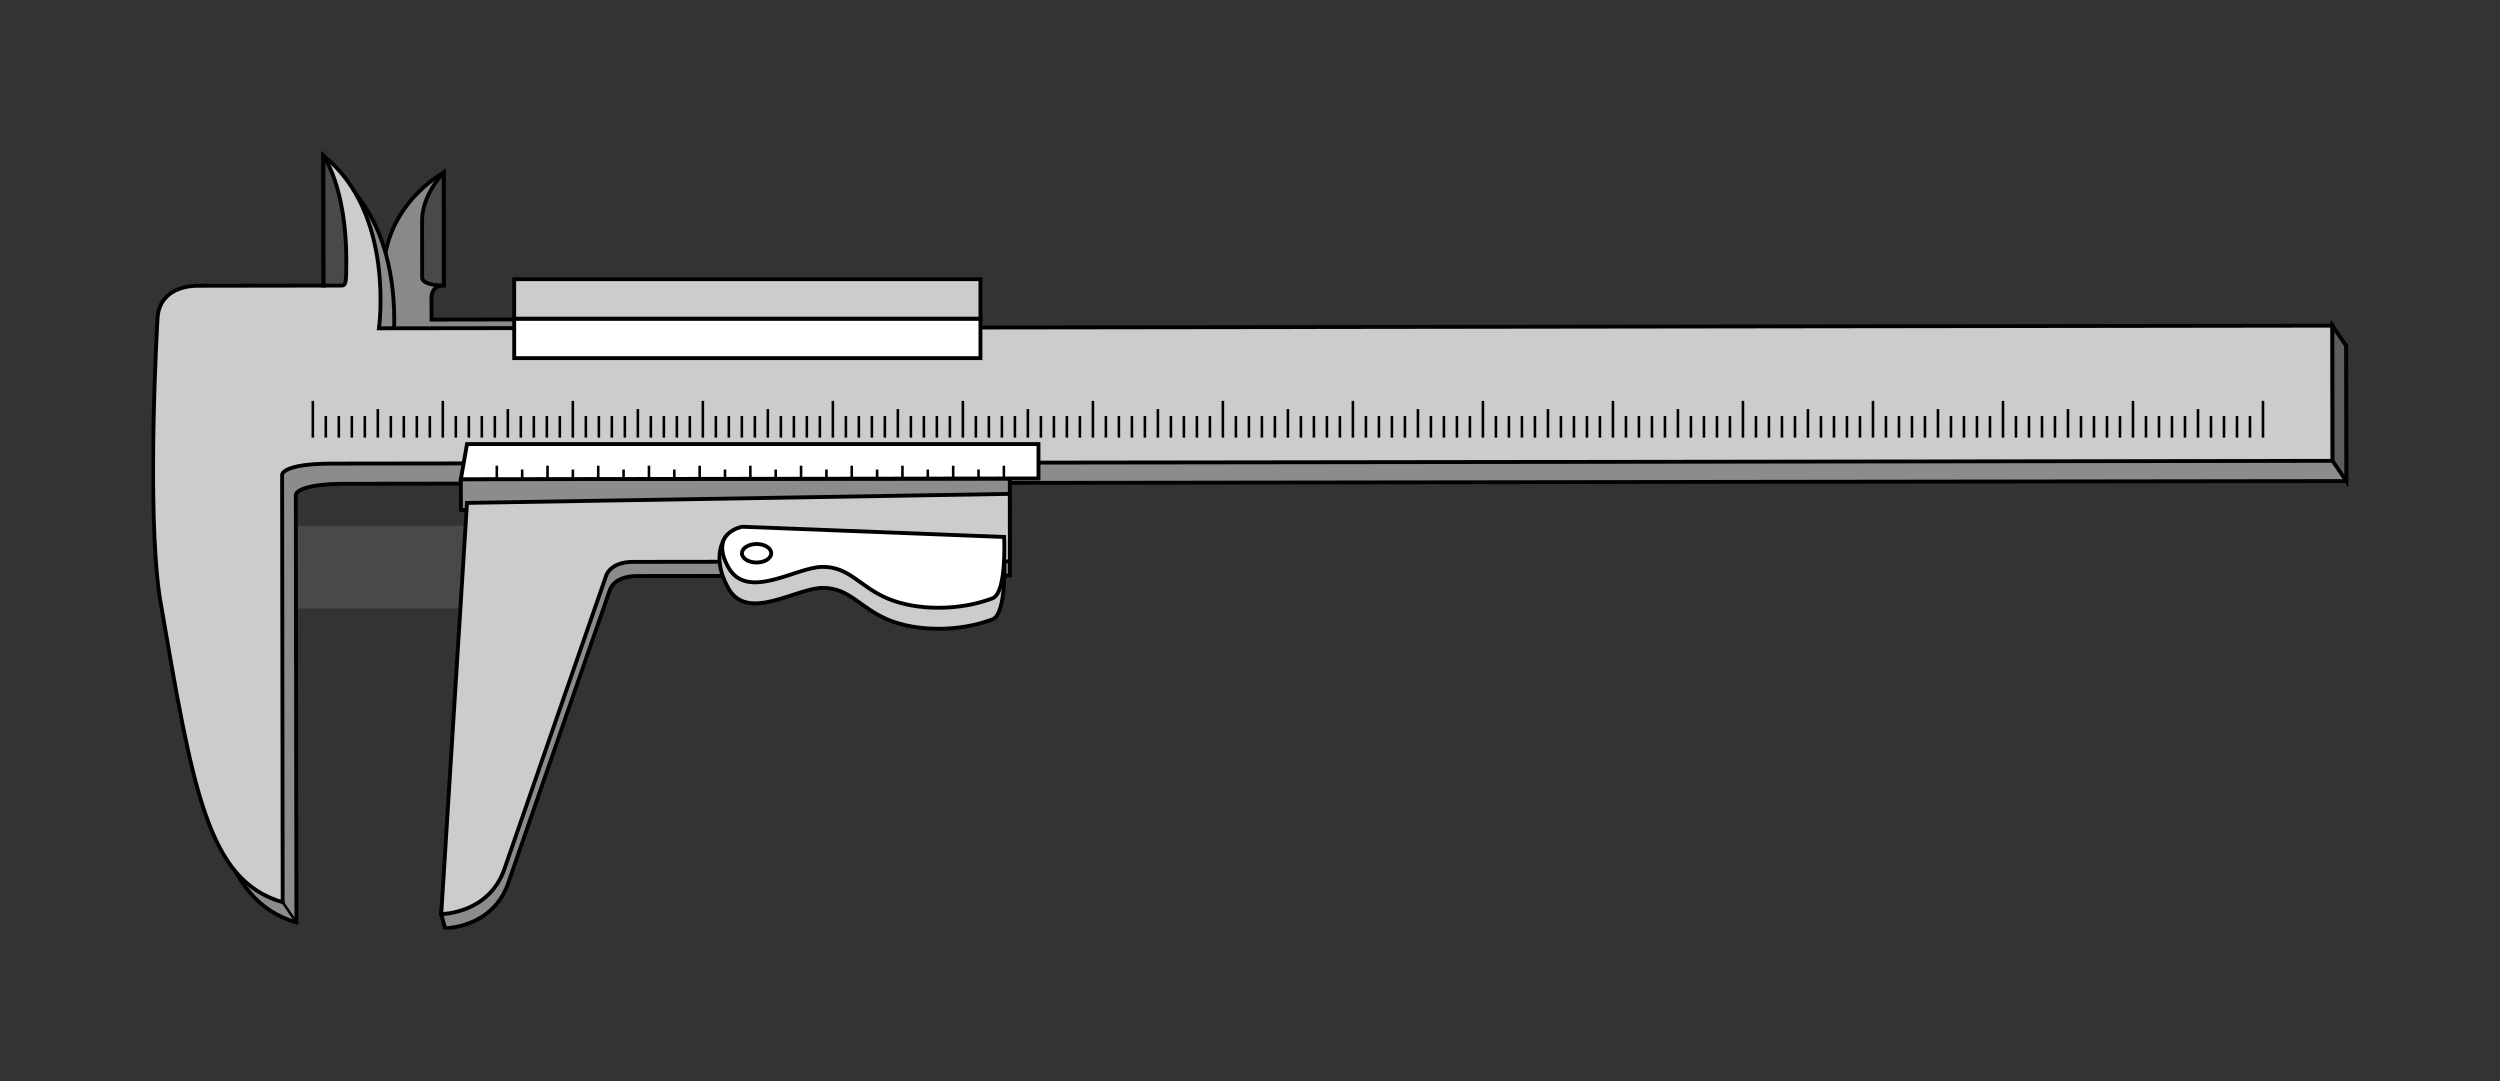 <svg xmlns="http://www.w3.org/2000/svg" width="346.12" height="149.667" viewBox="0 0 259.59 112.25" class="displayed_equation">
  <rect x="0" y="0" width="259.59" height="112.25" fill="#333333" stroke="none"/>
  <defs>
    <clipPath id="svg249179208268tikz_00002a">
      <path d="M 34 15.73 L 65 15.73 L 65 43 L 34 43 Z M 34 15.73" />
    </clipPath>
    <clipPath id="svg249179208268tikz_00002b">
      <path d="M 17 18 L 243.859 18 L 243.859 96 L 17 96 Z M 17 18" />
    </clipPath>
    <clipPath id="svg249179208268tikz_00002c">
      <path d="M 15.734 15.73 L 243.859 15.73 L 243.859 96.516 L 15.734 96.516 Z M 15.734 15.73" />
    </clipPath>
    <clipPath id="svg249179208268tikz_00002d">
      <path d="M 15.734 16 L 243 16 L 243 94 L 15.734 94 Z M 15.734 16" />
    </clipPath>
    <clipPath id="svg249179208268tikz_00002e">
      <path d="M 15.734 15.73 L 243.859 15.73 L 243.859 96.516 L 15.734 96.516 Z M 15.734 15.73" />
    </clipPath>
    <clipPath id="svg249179208268tikz_00002f">
      <path d="M 25 89 L 35 89 L 35 96.516 L 25 96.516 Z M 25 89" />
    </clipPath>
    <clipPath id="svg249179208268tikz_00002g">
      <path d="M 27 15.73 L 42 15.73 L 42 36 L 27 36 Z M 27 15.73" />
    </clipPath>
    <clipPath id="svg249179208268tikz_00002h">
      <path d="M 38 15.73 L 52 15.73 L 52 36 L 38 36 Z M 38 15.73" />
    </clipPath>
    <clipPath id="svg249179208268tikz_00002i">
      <path d="M 242 33 L 243.859 33 L 243.859 50 L 242 50 Z M 242 33" />
    </clipPath>
    <clipPath id="svg249179208268tikz_00002j">
      <path d="M 236 28 L 243.859 28 L 243.859 56 L 236 56 Z M 236 28" />
    </clipPath>
    <clipPath id="svg249179208268tikz_00002k">
      <path d="M 45 52 L 105 52 L 105 96.516 L 45 96.516 Z M 45 52" />
    </clipPath>
    <clipPath id="svg249179208268tikz_00002l">
      <path d="M 40 47 L 111 47 L 111 96.516 L 40 96.516 Z M 40 47" />
    </clipPath>
    <clipPath id="svg249179208268tikz_00002m">
      <path d="M 40 45 L 111 45 L 111 96.516 L 40 96.516 Z M 40 45" />
    </clipPath>
  </defs>
  <path d="M 21.434 63.18 L 51.266 63.18 L 51.266 54.594 L 21.434 54.594 Z M 21.434 63.18" fill="#494949" />
  <path d="M 54.613 33.148 L 44.82 33.164 L 44.816 30.953 C 44.816 30.953 44.715 29.625 46.094 29.621 L 46.078 17.902 C 46.078 17.902 39.836 21.227 39.848 28.414 L 39.859 36.555 L 58.488 36.531 Z M 54.613 33.148" fill="#898989" />
  <g clip-path="url(#svg249179208268tikz_00002a)">
    <path d="M 462.707 670.182 L 379.737 670.049 L 379.704 688.781 C 379.704 688.781 378.843 700.034 390.526 700.067 L 390.393 799.353 C 390.393 799.353 337.507 771.189 337.606 710.293 L 337.705 641.323 L 495.537 641.521 Z M 462.707 670.182" transform="matrix(.118 0 0 -.118 0 112.25)" fill="none" stroke-width="3.41" stroke="#000" stroke-miterlimit="10" />
  </g>
  <g clip-path="url(#svg249179208268tikz_00002b)">
    <path d="M 40.785 36.164 C 40.785 36.164 42.477 24.145 35.012 18.234 C 35.012 20.742 35.027 31.73 35.027 31.73 L 21.988 31.746 C 19.598 31.75 17.859 32.949 17.781 35.168 C 17.781 35.168 16.621 54.676 18.004 64.043 C 21.457 84.148 22.957 93.516 30.785 95.773 L 30.723 51.359 C 30.723 51.359 30.723 50.223 35.926 50.215 L 243.691 49.934 L 243.672 35.887 Z M 40.785 36.164" fill="#8c8c8c" />
  </g>
  <g clip-path="url(#svg249179208268tikz_00002c)">
    <path d="M 345.549 644.632 C 345.549 644.632 359.879 746.467 296.634 796.54 C 296.634 775.293 296.766 682.195 296.766 682.195 L 186.294 682.063 C 166.04 682.03 151.312 671.87 150.65 653.072 C 150.65 653.072 140.821 487.793 152.537 408.43 C 181.793 238.088 194.502 158.726 260.825 139.596 L 260.295 515.891 C 260.295 515.891 260.295 525.522 304.378 525.588 L 2064.656 527.971 L 2064.491 646.982 Z M 345.549 644.632" transform="matrix(.118 0 0 -.118 0 112.25)" fill="none" stroke-width="3.41" stroke="#000" stroke-miterlimit="10" />
  </g>
  <g clip-path="url(#svg249179208268tikz_00002d)">
    <path d="M 39.359 34.07 C 39.359 34.07 41.055 22.051 33.586 16.141 C 33.59 18.645 33.605 29.633 33.605 29.633 L 20.566 29.652 C 18.176 29.656 16.438 30.852 16.359 33.074 C 16.359 33.074 15.195 52.582 16.578 61.949 C 20.035 82.055 21.535 91.422 29.359 93.68 L 29.301 49.266 C 29.301 49.266 29.297 48.129 34.504 48.121 L 242.27 47.836 L 242.25 33.793 Z M 39.359 34.07" fill="#ccc" />
  </g>
  <g clip-path="url(#svg249179208268tikz_00002e)">
    <path d="M 333.469 662.371 C 333.469 662.371 347.833 764.206 284.554 814.279 C 284.587 793.065 284.72 699.968 284.72 699.968 L 174.247 699.802 C 153.993 699.769 139.265 689.642 138.604 670.811 C 138.604 670.811 128.741 505.532 140.457 426.169 C 169.746 255.827 182.455 176.465 248.745 157.336 L 248.249 533.63 C 248.249 533.63 248.215 543.261 292.332 543.327 L 2052.61 545.743 L 2052.444 664.721 Z M 333.469 662.371" transform="matrix(.118 0 0 -.118 0 112.25)" fill="none" stroke-width="3.41" stroke="#000" stroke-miterlimit="10" />
  </g>
  <g clip-path="url(#svg249179208268tikz_00002f)">
    <path d="M 248.745 157.336 L 260.825 139.596" transform="matrix(.118 0 0 -.118 0 112.25)" fill="none" stroke-width="2.273" stroke="#000" stroke-miterlimit="10" />
  </g>
  <path d="M 33.586 16.141 C 33.586 16.141 35.961 19.359 35.969 26.969 C 35.973 29.52 35.918 29.633 35.375 29.633 C 34.832 29.633 33.605 29.633 33.605 29.633 Z M 33.586 16.141" fill="#494949" />
  <g clip-path="url(#svg249179208268tikz_00002g)">
    <path d="M 284.554 814.279 C 284.554 814.279 304.676 787.009 304.742 722.539 C 304.776 700.927 304.312 699.968 299.712 699.968 C 295.112 699.968 284.72 699.968 284.72 699.968 Z M 284.554 814.279" transform="matrix(.118 0 0 -.118 0 112.25)" fill="none" stroke-width="3.41" stroke="#000" stroke-miterlimit="10" />
  </g>
  <path d="M 46.078 17.902 C 46.078 17.902 43.836 20.152 43.84 22.875 C 43.844 25.594 43.848 28.871 43.848 28.871 C 43.848 28.871 43.875 29.625 46.094 29.621 Z M 46.078 17.902" fill="#494949" />
  <g clip-path="url(#svg249179208268tikz_00002h)">
    <path d="M 390.393 799.353 C 390.393 799.353 371.397 780.29 371.43 757.223 C 371.463 734.188 371.496 706.421 371.496 706.421 C 371.496 706.421 371.728 700.034 390.526 700.067 Z M 390.393 799.353" transform="matrix(.118 0 0 -.118 0 112.25)" fill="none" stroke-width="3.41" stroke="#000" stroke-miterlimit="10" />
  </g>
  <g clip-path="url(#svg249179208268tikz_00002i)">
    <path d="M 242.25 33.793 L 243.672 35.887 L 243.691 49.934 L 242.27 47.836 Z M 242.25 33.793" fill="#5e5e5e" />
  </g>
  <g clip-path="url(#svg249179208268tikz_00002j)">
    <path d="M 2052.444 664.721 L 2064.491 646.982 L 2064.656 527.971 L 2052.61 545.743 Z M 2052.444 664.721" transform="matrix(.118 0 0 -.118 0 112.25)" fill="none" stroke-width="3.41" stroke="#000" stroke-miterlimit="10" />
  </g>
  <path d="M 452.48 636.127 L 862.764 636.127 L 862.764 670.877 L 452.48 670.877 Z M 452.48 636.127" transform="matrix(.118 0 0 -.118 0 112.25)" fill="#fff" stroke-width="3.41" stroke="#000" stroke-miterlimit="10" />
  <path d="M 452.48 670.877 L 862.764 670.877 L 862.764 705.594 L 452.48 705.594 Z M 452.48 670.877" transform="matrix(.118 0 0 -.118 0 112.25)" fill="#ccc" stroke-width="3.41" stroke="#000" stroke-miterlimit="10" />
  <path d="M286.705 566.196L286.705 585.16M298.156 566.196L298.156 585.16M309.607 566.196L309.607 585.16M321.025 566.196L321.025 585.16M343.927 566.196L343.927 585.16M355.345 566.196L355.345 585.16M366.796 566.196L366.796 585.16M378.247 566.196L378.247 585.16M332.476 566.196L332.476 591.316M275.288 566.196L275.288 598.53M401.116 566.196L401.116 585.16M412.567 566.196L412.567 585.16M423.985 566.196L423.985 585.16M435.436 566.196L435.436 585.16M458.305 566.196L458.305 585.16M469.756 566.196L469.756 585.16M481.207 566.196L481.207 585.16M492.625 566.196L492.625 585.16M446.887 566.196L446.887 591.316M389.665 566.196L389.665 598.53M515.527 566.196L515.527 585.16M526.978 566.196L526.978 585.16M538.396 566.196L538.396 585.16M549.847 566.196L549.847 585.16M572.716 566.196L572.716 585.16M584.167 566.196L584.167 585.16M595.618 566.196L595.618 585.16M607.036 566.196L607.036 585.16M561.298 566.196L561.298 591.316M504.076 566.196L504.076 598.53M629.938 566.196L629.938 585.16M641.356 566.196L641.356 585.16M652.807 566.196L652.807 585.16M664.258 566.196L664.258 585.16M687.127 566.196L687.127 585.16M698.578 566.196L698.578 585.16M709.996 566.196L709.996 585.16M721.447 566.196L721.447 585.16M675.676 566.196L675.676 591.316M618.487 566.196L618.487 598.53M744.349 566.196L744.349 585.16M755.767 566.196L755.767 585.16M767.218 566.196L767.218 585.16M778.635 566.196L778.635 585.16M801.537 566.196L801.537 585.16M812.988 566.196L812.988 585.16M824.406 566.196L824.406 585.16M835.857 566.196L835.857 585.16M790.086 566.196L790.086 591.316M732.898 566.196L732.898 598.53M858.726 566.196L858.726 585.16M870.177 566.196L870.177 585.16M881.628 566.196L881.628 585.16M893.079 566.196L893.079 585.16M915.948 566.196L915.948 585.16M927.399 566.196L927.399 585.16M938.817 566.196L938.817 585.16M950.268 566.196L950.268 585.16M904.497 566.196L904.497 591.316M847.308 566.196L847.308 598.53M973.137 566.196L973.137 585.16M984.588 566.196L984.588 585.16M996.039 566.196L996.039 585.16M1007.457 566.196L1007.457 585.16M1030.359 566.196L1030.359 585.16M1041.777 566.196L1041.777 585.16M1053.228 566.196L1053.228 585.16M1064.679 566.196L1064.679 585.16M1018.908 566.196L1018.908 591.316M961.719 566.196L961.719 598.53M1087.548 566.196L1087.548 585.16M1098.999 566.196L1098.999 585.16M1110.417 566.196L1110.417 585.16M1121.868 566.196L1121.868 585.16M1144.737 566.196L1144.737 585.16M1156.188 566.196L1156.188 585.16M1167.639 566.196L1167.639 585.16M1179.057 566.196L1179.057 585.16M1133.319 566.196L1133.319 591.316M1076.097 566.196L1076.097 598.53M1201.959 566.196L1201.959 585.16M1213.41 566.196L1213.41 585.16M1224.828 566.196L1224.828 585.16M1236.279 566.196L1236.279 585.16M1259.148 566.196L1259.148 585.16M1270.599 566.196L1270.599 585.16M1282.05 566.196L1282.05 585.16M1293.467 566.196L1293.467 585.16M1247.73 566.196L1247.73 591.316M1190.508 566.196L1190.508 598.53M1316.37 566.196L1316.37 585.16M1327.787 566.196L1327.787 585.16M1339.238 566.196L1339.238 585.16M1350.689 566.196L1350.689 585.16M1373.558 566.196L1373.558 585.16M1385.009 566.196L1385.009 585.16M1396.46 566.196L1396.46 585.16M1407.878 566.196L1407.878 585.16M1362.14 566.196L1362.14 591.316M1304.919 566.196L1304.919 598.53M1430.78 566.196L1430.78 585.16M1442.198 566.196L1442.198 585.16M1453.649 566.196L1453.649 585.16M1465.1 566.196L1465.1 585.16M1487.969 566.196L1487.969 585.16M1499.42 566.196L1499.42 585.16M1510.871 566.196L1510.871 585.16M1522.289 566.196L1522.289 585.16M1476.518 566.196L1476.518 591.316M1419.329 566.196L1419.329 598.53M1545.191 566.196L1545.191 585.16M1556.609 566.196L1556.609 585.16M1568.06 566.196L1568.06 585.16M1579.511 566.196L1579.511 585.16M1602.38 566.196L1602.38 585.16M1613.831 566.196L1613.831 585.16M1625.249 566.196L1625.249 585.16M1636.7 566.196L1636.7 585.16M1590.929 566.196L1590.929 591.316M1533.74 566.196L1533.74 598.53M1659.569 566.196L1659.569 585.16M1671.02 566.196L1671.02 585.16M1682.471 566.196L1682.471 585.16M1693.889 566.196L1693.889 585.16M1716.791 566.196L1716.791 585.16M1728.209 566.196L1728.209 585.16M1739.66 566.196L1739.66 585.16M1751.111 566.196L1751.111 585.16M1705.34 566.196L1705.34 591.316M1648.151 566.196L1648.151 598.53M1773.98 566.196L1773.98 585.16M1785.431 566.196L1785.431 585.16M1796.882 566.196L1796.882 585.16M1808.3 566.196L1808.3 585.16M1831.202 566.196L1831.202 585.16M1842.619 566.196L1842.619 585.16M1854.07 566.196L1854.07 585.16M1865.521 566.196L1865.521 585.16M1819.751 566.196L1819.751 591.316M1762.562 566.196L1762.562 598.53M1888.39 566.196L1888.39 585.16M1899.841 566.196L1899.841 585.16M1911.259 566.196L1911.259 585.16M1922.71 566.196L1922.71 585.16M1945.579 566.196L1945.579 585.16M1957.03 566.196L1957.03 585.16M1968.481 566.196L1968.481 585.16M1979.899 566.196L1979.899 585.16M1934.161 566.196L1934.161 591.316M1876.939 566.196L1876.939 598.53M1991.35 566.196L1991.35 598.53" transform="matrix(.118 0 0 -.118 0 112.25)" fill="none" stroke-width="2.273" stroke="#000" stroke-miterlimit="10" />
  <path d="M 405.551 529.559 L 888.578 530.188 L 888.611 503.083 L 405.584 502.454 Z M 405.551 529.559" transform="matrix(.118 0 0 -.118 0 112.25)" fill="#8c8c8c" stroke-width="3.41" stroke="#000" stroke-miterlimit="10" />
  <path d="M 405.551 529.593 L 410.946 560.504 L 913.83 560.504 L 913.83 530.254 Z M 405.551 529.593" transform="matrix(.118 0 0 -.118 0 112.25)" fill="#fff" stroke-width="3.41" stroke="#000" stroke-miterlimit="10" />
  <g clip-path="url(#svg249179208268tikz_00002k)">
    <path d="M 48.898 53.676 L 45.828 94.91 L 46.223 96.379 C 46.223 96.379 51.176 96.375 52.793 91.672 C 54.406 86.973 63.34 61.254 63.34 61.254 C 63.34 61.254 63.715 59.805 66.156 59.801 C 69.145 59.797 104.891 59.746 104.891 59.746 L 104.879 52.738 Z M 48.898 53.676" fill="#8c8c8c" />
  </g>
  <g clip-path="url(#svg249179208268tikz_00002l)">
    <path d="M 414.288 496.266 L 388.275 146.91 L 391.618 134.467 C 391.618 134.467 433.583 134.5 447.284 174.347 C 460.953 214.16 536.642 432.06 536.642 432.06 C 536.642 432.06 539.819 444.339 560.504 444.372 C 585.822 444.405 888.678 444.835 888.678 444.835 L 888.578 504.208 Z M 414.288 496.266" transform="matrix(.118 0 0 -.118 0 112.25)" fill="none" stroke-width="3.41" stroke="#000" stroke-miterlimit="10" />
  </g>
  <path d="M 48.504 52.203 L 45.828 94.91 C 45.828 94.91 50.781 94.902 52.398 90.203 C 54.016 85.504 62.949 59.785 62.949 59.785 C 62.949 59.785 63.32 58.332 65.766 58.328 C 68.754 58.324 104.887 58.277 104.887 58.277 L 104.879 51.266 Z M 48.504 52.203" fill="#ccc" />
  <g clip-path="url(#svg249179208268tikz_00002m)">
    <path d="M 410.946 508.742 L 388.275 146.91 C 388.275 146.91 430.24 146.977 443.942 186.79 C 457.643 226.604 533.332 444.504 533.332 444.504 C 533.332 444.504 536.476 456.816 557.194 456.849 C 582.512 456.882 888.645 457.279 888.645 457.279 L 888.578 516.685 Z M 410.946 508.742" transform="matrix(.118 0 0 -.118 0 112.25)" fill="none" stroke-width="3.41" stroke="#000" stroke-miterlimit="10" />
  </g>
  <path d="M 883.647 460.258 L 639.933 480.711 C 639.933 480.711 623.981 464.229 640.793 433.814 C 657.606 403.4 700.431 433.914 724.028 433.947 C 747.625 433.98 756.362 416.572 781.217 406.047 C 806.072 395.523 843.37 394.96 873.156 406.18 C 886.196 410.548 883.647 460.258 883.647 460.258 Z M 883.647 460.258" transform="matrix(.118 0 0 -.118 0 112.25)" fill="#ccc" stroke-width="3.41" stroke="#000" stroke-miterlimit="10" />
  <path d="M 883.614 478.758 L 653.138 487.76 C 653.138 487.76 623.948 482.729 640.76 452.315 C 657.572 421.9 700.398 452.414 723.995 452.447 C 747.592 452.48 756.329 435.072 781.184 424.548 C 806.038 414.023 843.337 413.461 873.123 424.68 C 886.162 429.049 883.614 478.758 883.614 478.758 Z M 883.614 478.758" transform="matrix(.118 0 0 -.118 0 112.25)" fill="#fff" stroke-width="3.41" stroke="#000" stroke-miterlimit="10" />
  <path d="M 678.654 464.428 C 678.654 468.929 672.896 472.569 665.747 472.569 C 658.632 472.536 652.873 468.896 652.873 464.395 C 652.873 459.894 658.665 456.253 665.78 456.286 C 672.896 456.286 678.687 459.927 678.654 464.428 Z M 678.654 464.428" transform="matrix(.118 0 0 -.118 0 112.25)" fill="#fff" stroke-width="3.41" stroke="#000" stroke-miterlimit="10" />
  <path d="M437.19 529.957L437.19 541.474M459.497 529.957L459.497 538.098M481.803 529.957L481.803 541.474M504.109 529.957L504.109 538.098M526.415 529.957L526.415 541.474M548.722 529.957L548.722 538.098M571.061 529.957L571.061 541.474M593.367 529.957L593.367 538.098M615.674 529.957L615.674 541.474M637.98 529.957L637.98 538.098M660.286 529.957L660.286 541.474M682.593 529.957L682.593 538.098M704.899 529.957L704.899 541.474M727.205 529.957L727.205 538.098M749.512 529.957L749.512 541.474M771.818 529.957L771.818 538.098M794.124 529.957L794.124 541.474M816.43 529.957L816.43 538.098M838.77 529.957L838.77 541.474M861.076 529.957L861.076 538.098M883.382 529.957L883.382 541.474" transform="matrix(.118 0 0 -.118 0 112.25)" fill="none" stroke-width="2.273" stroke="#000" stroke-miterlimit="10" />
</svg>